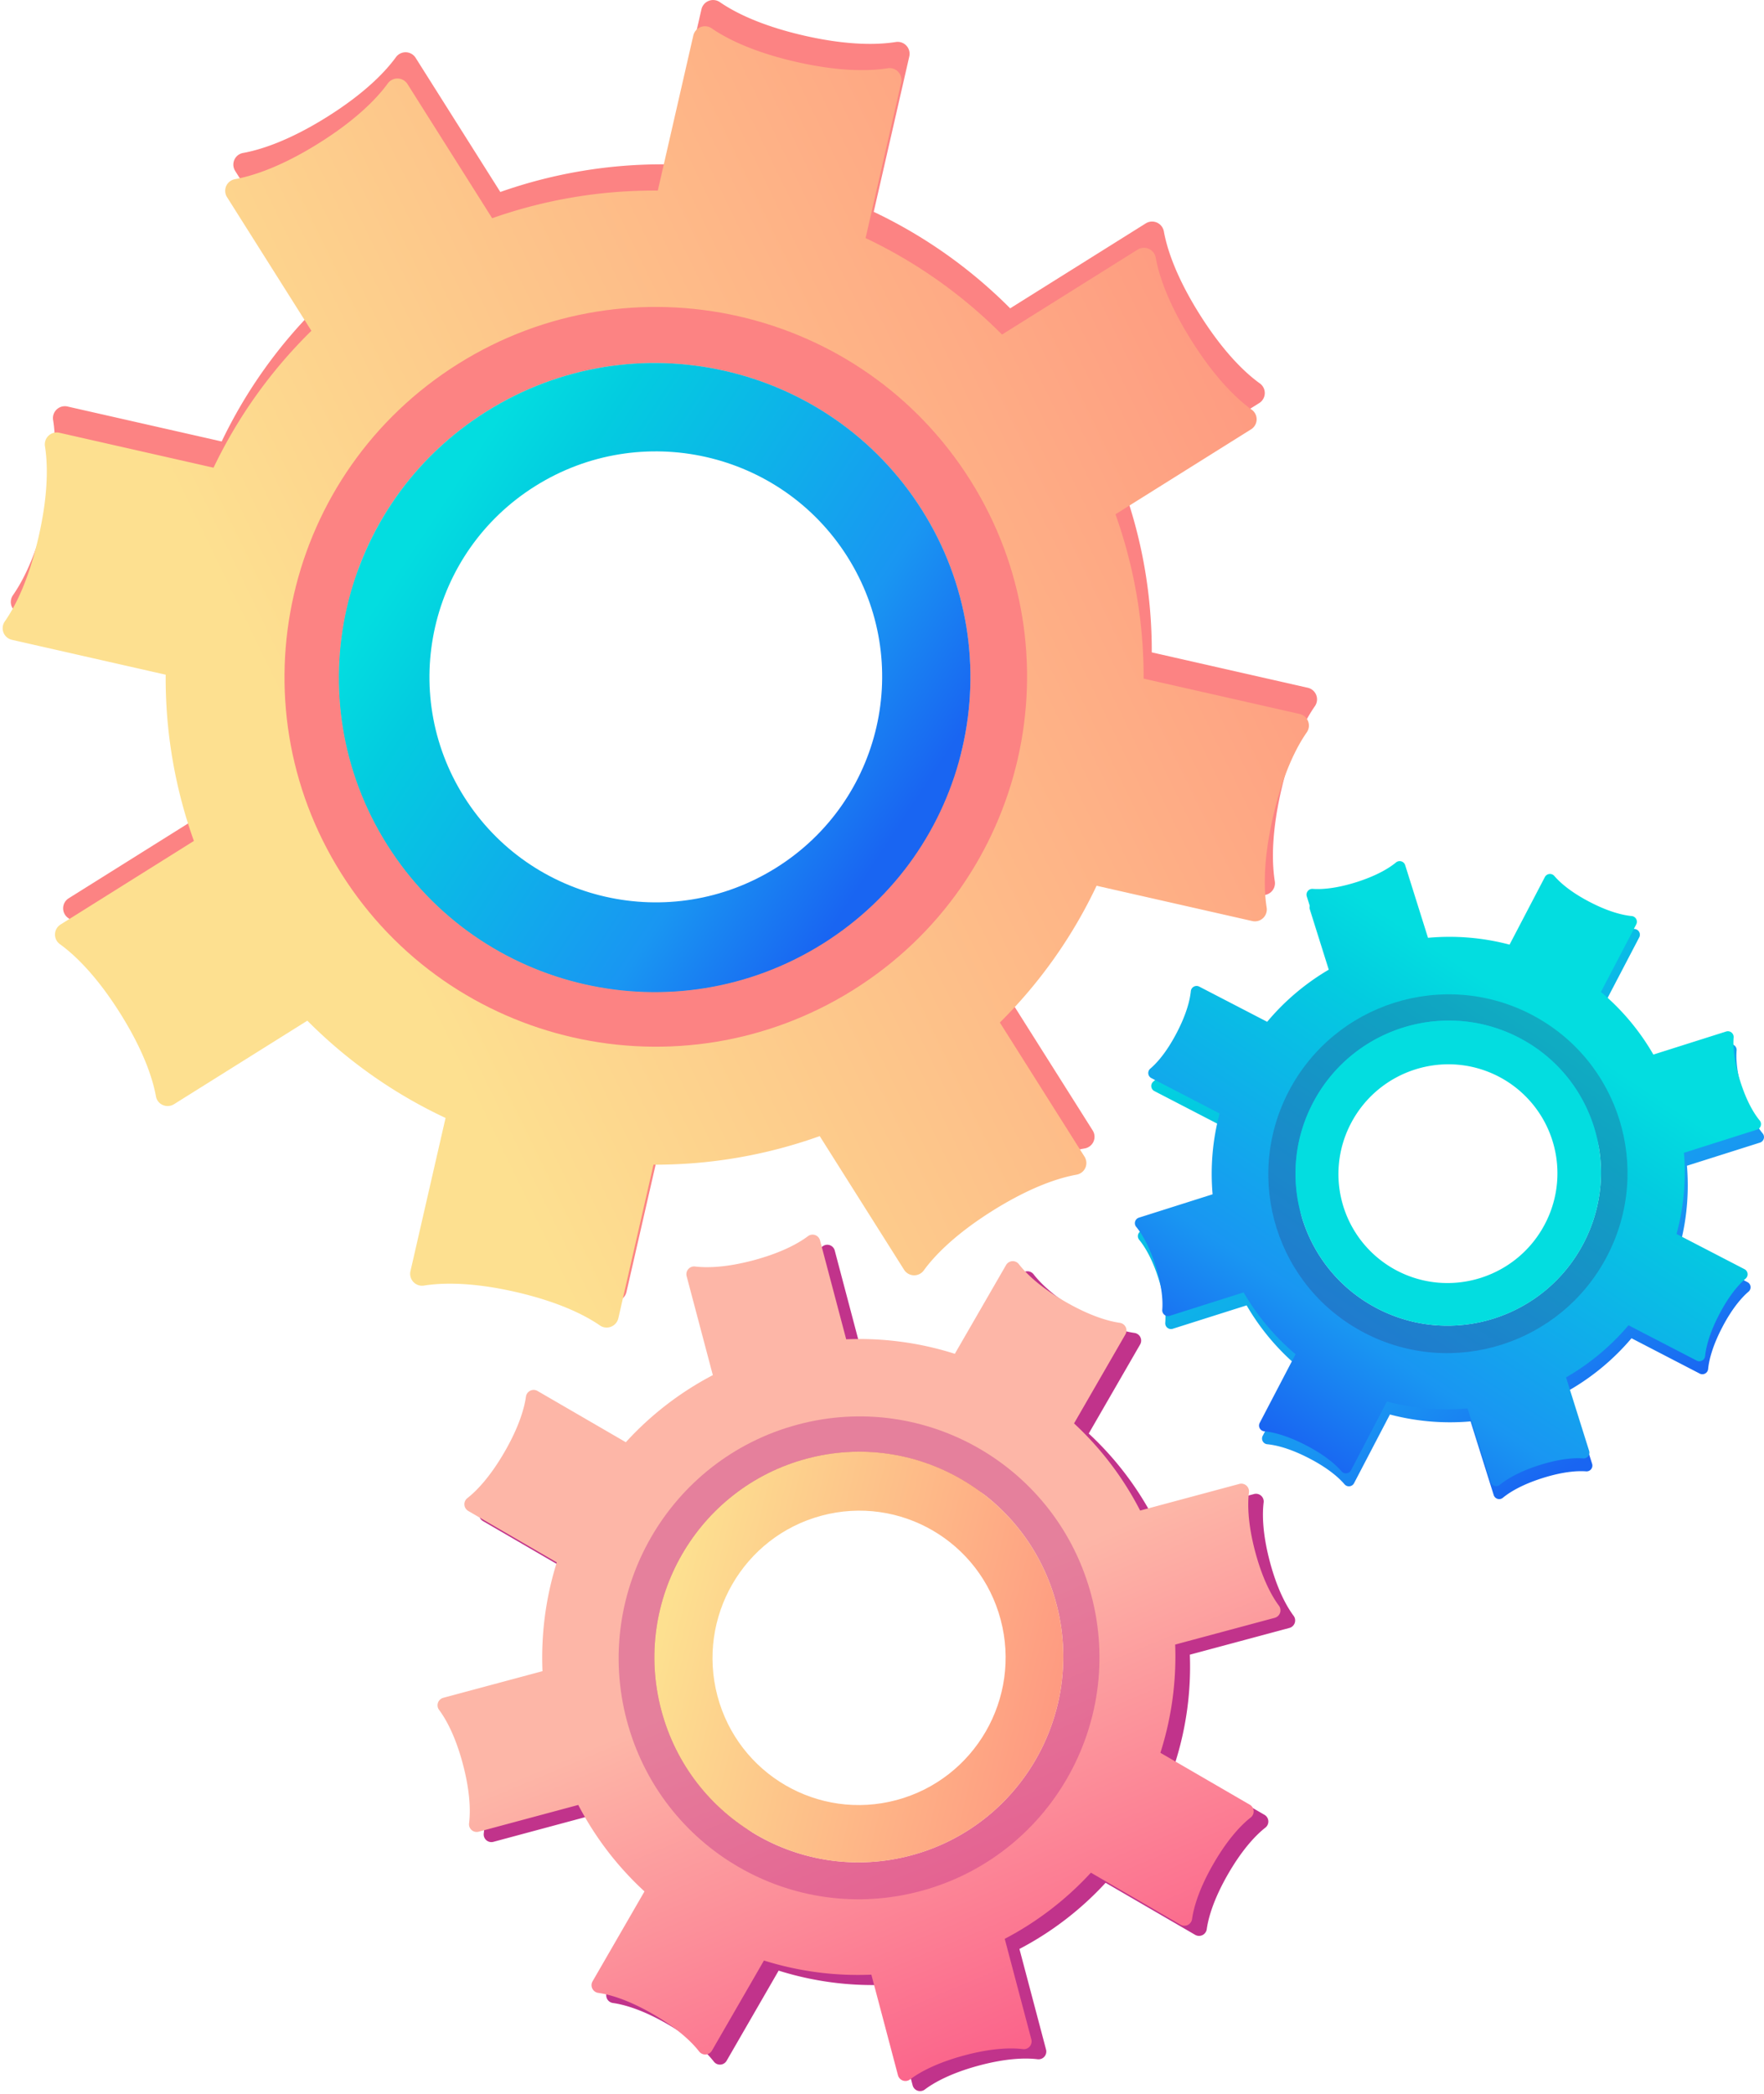 <svg width="91" height="108" fill="none" xmlns="http://www.w3.org/2000/svg"><path d="M55.963 59.23a.61.61 0 00.405-.928L52 51.385a24.945 24.945 0 004.99-7.055l8.03 1.82a.614.614 0 00.745-.688c-.14-.87-.2-2.388.325-4.682.527-2.299 1.24-3.642 1.746-4.365a.613.613 0 00-.374-.944l-8.046-1.825a24.92 24.92 0 00-1.452-8.475l6.992-4.38a.611.611 0 00.042-1.012c-.718-.514-1.838-1.55-3.095-3.54-1.258-1.994-1.71-3.449-1.865-4.316a.616.616 0 00-.934-.4l-6.992 4.38a25.071 25.071 0 00-7.039-4.977l1.835-8.015a.615.615 0 00-.692-.745c-.873.14-2.398.2-4.702-.322-2.306-.525-3.657-1.235-4.382-1.737a.617.617 0 00-.946.372l-1.832 7.997a25.107 25.107 0 00-8.544 1.426l-4.367-6.917a.614.614 0 00-1.015-.04c-.518.714-1.555 1.83-3.556 3.085-2.002 1.254-3.463 1.702-4.334 1.859a.61.61 0 00-.405.928l4.351 6.891a24.992 24.992 0 00-5.048 7.061l-7.953-1.803a.614.614 0 00-.745.688c.14.87.198 2.39-.328 4.685-.524 2.298-1.24 3.642-1.746 4.365a.613.613 0 00.377.943l7.927 1.797a24.921 24.921 0 001.455 8.576l-6.875 4.307a.61.61 0 00-.042 1.012c.716.516 1.838 1.55 3.095 3.54 1.258 1.993 1.707 3.45 1.865 4.316.074.424.566.632.934.4l6.875-4.306a25.004 25.004 0 007.13 5.016l-1.81 7.9a.614.614 0 00.69.747c.873-.14 2.4-.202 4.704.32 2.306.526 3.657 1.235 4.383 1.738.355.245.85.047.945-.372l1.815-7.922c2.88.01 5.78-.473 8.575-1.474l4.351 6.891a.615.615 0 001.015.04c.518-.714 1.557-1.832 3.556-3.085 2.002-1.254 3.463-1.702 4.334-1.859l-.001.001zM42.86 47.326c-7.616 4.77-17.67 2.49-22.457-5.093-4.787-7.583-2.495-17.596 5.122-22.367 7.616-4.771 17.671-2.494 22.458 5.09 4.788 7.582 2.494 17.6-5.123 22.37z" fill="#FC8383"/><path d="M55.542 60.583a.61.61 0 00.405-.928l-4.367-6.918a24.945 24.945 0 004.99-7.054l8.03 1.82a.614.614 0 00.745-.688c-.14-.87-.2-2.389.325-4.683.527-2.298 1.24-3.642 1.746-4.365a.613.613 0 00-.373-.944L58.996 35a24.916 24.916 0 00-1.452-8.475l6.992-4.38a.611.611 0 00.042-1.012c-.718-.515-1.838-1.55-3.095-3.541-1.258-1.993-1.71-3.447-1.865-4.316a.616.616 0 00-.934-.4l-6.992 4.38a25.071 25.071 0 00-7.039-4.977l1.835-8.014a.615.615 0 00-.692-.746c-.873.14-2.398.2-4.702-.322-2.306-.525-3.657-1.234-4.382-1.737a.617.617 0 00-.946.372L33.934 9.83a25.106 25.106 0 00-8.544 1.425l-4.367-6.917a.614.614 0 00-1.015-.039c-.518.713-1.555 1.83-3.556 3.084-2.002 1.254-3.463 1.702-4.334 1.859a.61.61 0 00-.405.928l4.351 6.891a24.992 24.992 0 00-5.048 7.061L3.063 22.32a.614.614 0 00-.745.688c.14.87.198 2.389-.328 4.684C1.466 29.99.75 31.334.244 32.056A.613.613 0 00.62 33l7.927 1.798a24.921 24.921 0 001.455 8.575L3.128 47.68a.61.61 0 00-.042 1.012c.716.516 1.838 1.55 3.095 3.54 1.258 1.994 1.707 3.45 1.865 4.316.075.425.566.632.934.4l6.875-4.306a25.004 25.004 0 007.13 5.017l-1.81 7.9a.614.614 0 00.69.746c.873-.14 2.401-.202 4.704.321 2.306.525 3.657 1.235 4.383 1.737.355.245.85.047.946-.372l1.814-7.922c2.88.01 5.78-.473 8.575-1.474l4.351 6.892a.615.615 0 001.015.038c.519-.713 1.557-1.83 3.556-3.084 2.002-1.254 3.463-1.702 4.334-1.858h-.001zM42.44 48.678c-7.617 4.771-17.67 2.49-22.458-5.093-4.787-7.583-2.494-17.596 5.122-22.367 7.617-4.771 17.671-2.494 22.459 5.09 4.787 7.583 2.493 17.6-5.123 22.371v-.001z" fill="url(#paint0_linear_880_6773)"/><path d="M44.024 51.052c8.954-5.61 11.65-17.384 6.02-26.303-5.628-8.916-17.449-11.596-26.404-5.986-8.955 5.61-11.653 17.386-6.025 26.302 5.63 8.919 17.453 11.597 26.409 5.987zm-1.584-2.376c-7.617 4.771-17.67 2.49-22.458-5.093-4.787-7.583-2.494-17.596 5.122-22.367 7.617-4.771 17.671-2.494 22.459 5.088 4.787 7.583 2.493 17.6-5.123 22.372z" fill="#FC8383"/><path d="M42.44 48.676c7.616-4.771 9.91-14.789 5.123-22.372-4.788-7.582-14.842-9.86-22.459-5.088-7.616 4.77-9.909 14.784-5.122 22.367 4.787 7.583 14.841 9.865 22.458 5.093zm-2.397-3.923c-5.457 3.418-12.665 1.787-16.097-3.65-3.431-5.436-1.787-12.617 3.67-16.035 5.46-3.421 12.67-1.787 16.101 3.65 3.432 5.436 1.786 12.614-3.674 16.035z" fill="url(#paint1_linear_880_6773)"/><path d="M24.956 94.563a.396.396 0 00.498.43l5.134-1.38a16.236 16.236 0 003.417 4.46l-2.677 4.635a.4.4 0 00.284.596c.567.08 1.52.336 2.844 1.104 1.325.77 2.021 1.472 2.372 1.924a.397.397 0 00.658-.05l2.682-4.646c1.765.554 3.634.811 5.541.73l1.372 5.186a.398.398 0 00.62.221c.458-.346 1.317-.842 2.794-1.24 1.48-.397 2.47-.397 3.038-.326a.4.4 0 00.429-.503l-1.372-5.186a16.326 16.326 0 004.445-3.412l4.62 2.684a.4.4 0 00.597-.287c.08-.569.338-1.527 1.106-2.858.77-1.33 1.47-2.032 1.922-2.386a.4.4 0 00-.049-.659l-4.61-2.677a16.35 16.35 0 00.76-5.582l5.135-1.379a.4.4 0 00.22-.623c-.343-.46-.836-1.318-1.23-2.803-.392-1.486-.388-2.48-.318-3.05a.397.397 0 00-.498-.43l-5.115 1.374a16.26 16.26 0 00-3.41-4.495l2.65-4.592a.399.399 0 00-.283-.595c-.567-.08-1.522-.338-2.845-1.106-1.325-.768-2.021-1.473-2.372-1.925a.398.398 0 00-.658.052l-2.642 4.576a16.193 16.193 0 00-5.604-.748l-1.349-5.1a.397.397 0 00-.62-.221c-.459.345-1.317.842-2.794 1.24-1.48.397-2.47.395-3.038.326a.4.4 0 00-.429.504l1.349 5.099a16.256 16.256 0 00-4.487 3.46l-4.555-2.645a.4.4 0 00-.596.285c-.081.569-.337 1.53-1.105 2.859-.77 1.33-1.47 2.033-1.922 2.386a.4.4 0 00.049.659l4.566 2.653a16.4 16.4 0 00-.737 5.61l-5.115 1.373a.4.4 0 00-.22.623c.343.46.837 1.32 1.23 2.803.392 1.486.388 2.48.318 3.05v.002zm9.913-5.843c-1.494-5.65 1.859-11.453 7.488-12.965 5.63-1.512 11.403 1.84 12.897 7.49 1.495 5.65-1.856 11.454-7.485 12.966-5.63 1.512-11.405-1.843-12.9-7.49z" fill="#C1338B"/><path d="M24.198 94.04a.396.396 0 00.498.43l5.135-1.379a16.234 16.234 0 003.416 4.46l-2.677 4.635a.4.4 0 00.284.596c.567.08 1.52.336 2.844 1.104 1.325.77 2.021 1.472 2.372 1.924a.397.397 0 00.658-.05l2.682-4.646c1.765.554 3.634.811 5.541.73l1.372 5.186a.398.398 0 00.62.221c.459-.346 1.317-.842 2.794-1.24 1.48-.397 2.47-.397 3.038-.326a.4.4 0 00.429-.503l-1.372-5.186a16.321 16.321 0 004.445-3.412l4.621 2.684a.4.4 0 00.596-.286c.081-.57.338-1.528 1.106-2.859.77-1.33 1.47-2.032 1.922-2.386a.4.4 0 00-.048-.659l-4.612-2.677a16.35 16.35 0 00.762-5.582l5.135-1.379a.4.4 0 00.219-.623c-.343-.46-.836-1.318-1.23-2.803-.392-1.486-.388-2.48-.318-3.05a.397.397 0 00-.498-.43l-5.115 1.374a16.262 16.262 0 00-3.41-4.495l2.65-4.592a.399.399 0 00-.283-.595c-.567-.08-1.522-.338-2.845-1.106-1.325-.768-2.021-1.473-2.372-1.925a.398.398 0 00-.658.052l-2.642 4.576a16.196 16.196 0 00-5.604-.748l-1.349-5.1a.397.397 0 00-.62-.221c-.458.345-1.317.842-2.794 1.24-1.48.397-2.47.395-3.038.326a.4.4 0 00-.429.504l1.35 5.099a16.258 16.258 0 00-4.488 3.46L27.73 71.74a.4.4 0 00-.596.284c-.08.569-.337 1.53-1.105 2.859-.77 1.33-1.47 2.033-1.922 2.386a.4.4 0 00.049.659l4.567 2.653a16.4 16.4 0 00-.738 5.61l-5.115 1.373a.4.4 0 00-.22.623c.343.46.837 1.32 1.23 2.803.393 1.486.388 2.48.318 3.05v.002zm9.913-5.842c-1.494-5.65 1.859-11.453 7.488-12.965 5.63-1.512 11.403 1.84 12.898 7.49 1.494 5.65-1.857 11.454-7.486 12.966-5.63 1.512-11.405-1.843-12.9-7.49z" fill="url(#paint2_linear_880_6773)"/><path opacity=".41" d="M32.333 88.724c1.757 6.642 8.546 10.585 15.166 8.807 6.619-1.778 10.56-8.603 8.802-15.245-1.757-6.642-8.546-10.586-15.165-8.808-6.62 1.778-10.56 8.604-8.804 15.246zm1.78-.526c-1.494-5.65 1.86-11.453 7.489-12.965 5.63-1.512 11.402 1.84 12.897 7.49 1.494 5.65-1.857 11.454-7.486 12.966-5.63 1.513-11.405-1.842-12.9-7.49z" fill="#C1338B"/><path d="M34.112 88.198c1.495 5.65 7.27 9.004 12.9 7.492 5.63-1.513 8.98-7.318 7.486-12.967-1.495-5.65-7.268-9.002-12.898-7.49-5.629 1.512-8.982 7.316-7.488 12.965zm2.898-.732c-1.071-4.047 1.33-8.21 5.366-9.294 4.035-1.083 8.176 1.321 9.247 5.369 1.071 4.05-1.332 8.211-5.368 9.296-4.036 1.083-8.174-1.321-9.245-5.37z" fill="url(#paint3_linear_880_6773)"/><path d="M59.494 55.785a.295.295 0 00.058.488l3.518 1.822a12.087 12.087 0 00-.36 4.17l-3.802 1.205a.298.298 0 00-.143.47c.27.328.667.949 1.01 2.037.342 1.09.372 1.826.337 2.252a.297.297 0 00.388.303l3.81-1.207a12.08 12.08 0 002.68 3.186l-1.85 3.543a.296.296 0 00.23.433c.426.04 1.147.198 2.16.723 1.013.525 1.557 1.022 1.834 1.347a.298.298 0 00.488-.061l1.85-3.543c1.378.364 2.783.476 4.16.356l1.194 3.799c.064.2.309.276.472.141.33-.272.953-.67 2.044-1.016 1.092-.345 1.83-.38 2.257-.347a.299.299 0 00.305-.386l-1.192-3.792a12.176 12.176 0 003.223-2.687l3.518 1.822a.298.298 0 00.434-.232c.042-.425.202-1.145.732-2.16.53-1.014 1.032-1.56 1.357-1.837a.296.296 0 00-.059-.487l-3.504-1.816c.377-1.386.498-2.802.382-4.187l3.766-1.193a.298.298 0 00.144-.47c-.271-.328-.668-.95-1.009-2.038-.343-1.09-.373-1.827-.338-2.253a.296.296 0 00-.388-.3l-3.752 1.188a12.07 12.07 0 00-2.706-3.228l1.82-3.483a.295.295 0 00-.23-.433c-.426-.04-1.149-.198-2.16-.723-1.015-.525-1.558-1.024-1.835-1.347a.297.297 0 00-.489.062l-1.82 3.483a12.122 12.122 0 00-4.206-.353l-1.178-3.745a.297.297 0 00-.47-.143c-.33.272-.954.672-2.045 1.017-1.091.345-1.83.38-2.257.347a.299.299 0 00-.304.387l1.18 3.754a12.187 12.187 0 00-3.223 2.716l-3.504-1.816a.298.298 0 00-.434.232c-.043.425-.204 1.148-.733 2.16-.53 1.014-1.031 1.56-1.356 1.837l-.004.003zm8.388 1.769c2.016-3.859 6.777-5.367 10.633-3.368 3.856 1.998 5.347 6.744 3.331 10.603-2.016 3.858-6.776 5.368-10.632 3.37-3.857-1.999-5.348-6.747-3.333-10.605h.001z" fill="url(#paint4_linear_880_6773)"/><path d="M59.339 55.117a.295.295 0 00.058.487l3.519 1.822a12.082 12.082 0 00-.361 4.17l-3.801 1.205a.298.298 0 00-.144.47c.271.328.667.95 1.01 2.037.342 1.09.372 1.827.338 2.252a.298.298 0 00.387.304l3.81-1.208a12.08 12.08 0 002.68 3.187l-1.85 3.543a.296.296 0 00.23.433c.426.039 1.147.198 2.16.723 1.013.525 1.558 1.021 1.834 1.347a.298.298 0 00.488-.062l1.851-3.543c1.377.364 2.782.476 4.16.356l1.193 3.8c.064.2.309.276.472.141.33-.272.954-.67 2.044-1.017 1.092-.344 1.83-.379 2.257-.346a.299.299 0 00.305-.387l-1.191-3.791a12.176 12.176 0 003.222-2.688l3.518 1.822a.298.298 0 00.434-.232c.043-.424.202-1.145.733-2.159.53-1.014 1.03-1.56 1.356-1.837a.296.296 0 00-.058-.488l-3.505-1.815a12.12 12.12 0 00.383-4.187l3.765-1.194a.298.298 0 00.144-.47c-.271-.328-.668-.95-1.009-2.038-.343-1.089-.372-1.826-.338-2.252a.296.296 0 00-.387-.301l-3.753 1.189a12.074 12.074 0 00-2.706-3.229l1.82-3.482a.295.295 0 00-.23-.433c-.426-.041-1.149-.198-2.16-.723-1.014-.525-1.558-1.024-1.835-1.347a.297.297 0 00-.488.062l-1.82 3.482a12.122 12.122 0 00-4.207-.352l-1.177-3.745a.297.297 0 00-.471-.144c-.33.273-.954.672-2.044 1.018-1.092.344-1.83.379-2.257.347a.299.299 0 00-.305.386l1.18 3.755A12.189 12.189 0 0065.37 52.7l-3.504-1.815a.298.298 0 00-.434.232c-.042.425-.203 1.147-.733 2.16-.53 1.014-1.03 1.559-1.356 1.837l-.004.003zm8.389 1.768c2.016-3.858 6.776-5.366 10.632-3.368 3.856 1.998 5.348 6.745 3.332 10.603-2.017 3.858-6.777 5.369-10.633 3.37-3.856-1.998-5.348-6.746-3.333-10.605h.002z" fill="url(#paint5_linear_880_6773)"/><path d="M66.484 56.281c-2.37 4.537-.616 10.118 3.92 12.469 4.534 2.35 10.13.576 12.5-3.961 2.37-4.537.618-10.12-3.917-12.469s-10.132-.574-12.503 3.962zm1.244.606c2.017-3.858 6.777-5.366 10.633-3.368 3.856 1.999 5.348 6.745 3.331 10.603-2.016 3.859-6.776 5.369-10.631 3.37-3.856-1.998-5.348-6.746-3.333-10.605z" fill="#323A7B" opacity=".29"/><path d="M67.729 56.886c-2.016 3.859-.524 8.607 3.332 10.605 3.857 1.999 8.617.489 10.632-3.37 2.016-3.858.525-8.604-3.332-10.603-3.856-1.998-8.616-.49-10.632 3.368zm1.962 1.053c1.445-2.765 4.856-3.847 7.62-2.415a5.622 5.622 0 012.39 7.601c-1.444 2.767-4.858 3.848-7.622 2.416a5.62 5.62 0 01-2.388-7.602z" fill="#03DDE0"/><defs><linearGradient id="paint0_linear_880_6773" x1="16.559" y1="43.3" x2="65.1" y2="19.753" gradientUnits="userSpaceOnUse"><stop offset=".02" stop-color="#FDE090"/><stop offset="1" stop-color="#FE9A81"/></linearGradient><linearGradient id="paint1_linear_880_6773" x1="21.96" y1="27.163" x2="46.608" y2="43.374" gradientUnits="userSpaceOnUse"><stop stop-color="#03DDE0"/><stop offset=".16" stop-color="#03CCE0"/><stop offset=".72" stop-color="#1996F2"/><stop offset=".98" stop-color="#1965F2"/></linearGradient><linearGradient id="paint2_linear_880_6773" x1="43.694" y1="84.033" x2="53.505" y2="107.504" gradientUnits="userSpaceOnUse"><stop offset=".02" stop-color="#FDB6A7"/><stop offset="1" stop-color="#FB5C88"/></linearGradient><linearGradient id="paint3_linear_880_6773" x1="34.077" y1="82.879" x2="54.523" y2="88.047" gradientUnits="userSpaceOnUse"><stop offset=".02" stop-color="#FDE090"/><stop offset="1" stop-color="#FE9A81"/></linearGradient><linearGradient id="paint4_linear_880_6773" x1="65.97" y1="47.681" x2="83.769" y2="74.668" gradientUnits="userSpaceOnUse"><stop stop-color="#03DDE0"/><stop offset=".16" stop-color="#03CCE0"/><stop offset=".72" stop-color="#1996F2"/><stop offset=".98" stop-color="#1965F2"/></linearGradient><linearGradient id="paint5_linear_880_6773" x1="79.879" y1="52.777" x2="65.352" y2="74.5" gradientUnits="userSpaceOnUse"><stop stop-color="#03DDE0"/><stop offset=".16" stop-color="#03CCE0"/><stop offset=".72" stop-color="#1996F2"/><stop offset=".98" stop-color="#1965F2"/></linearGradient></defs></svg>